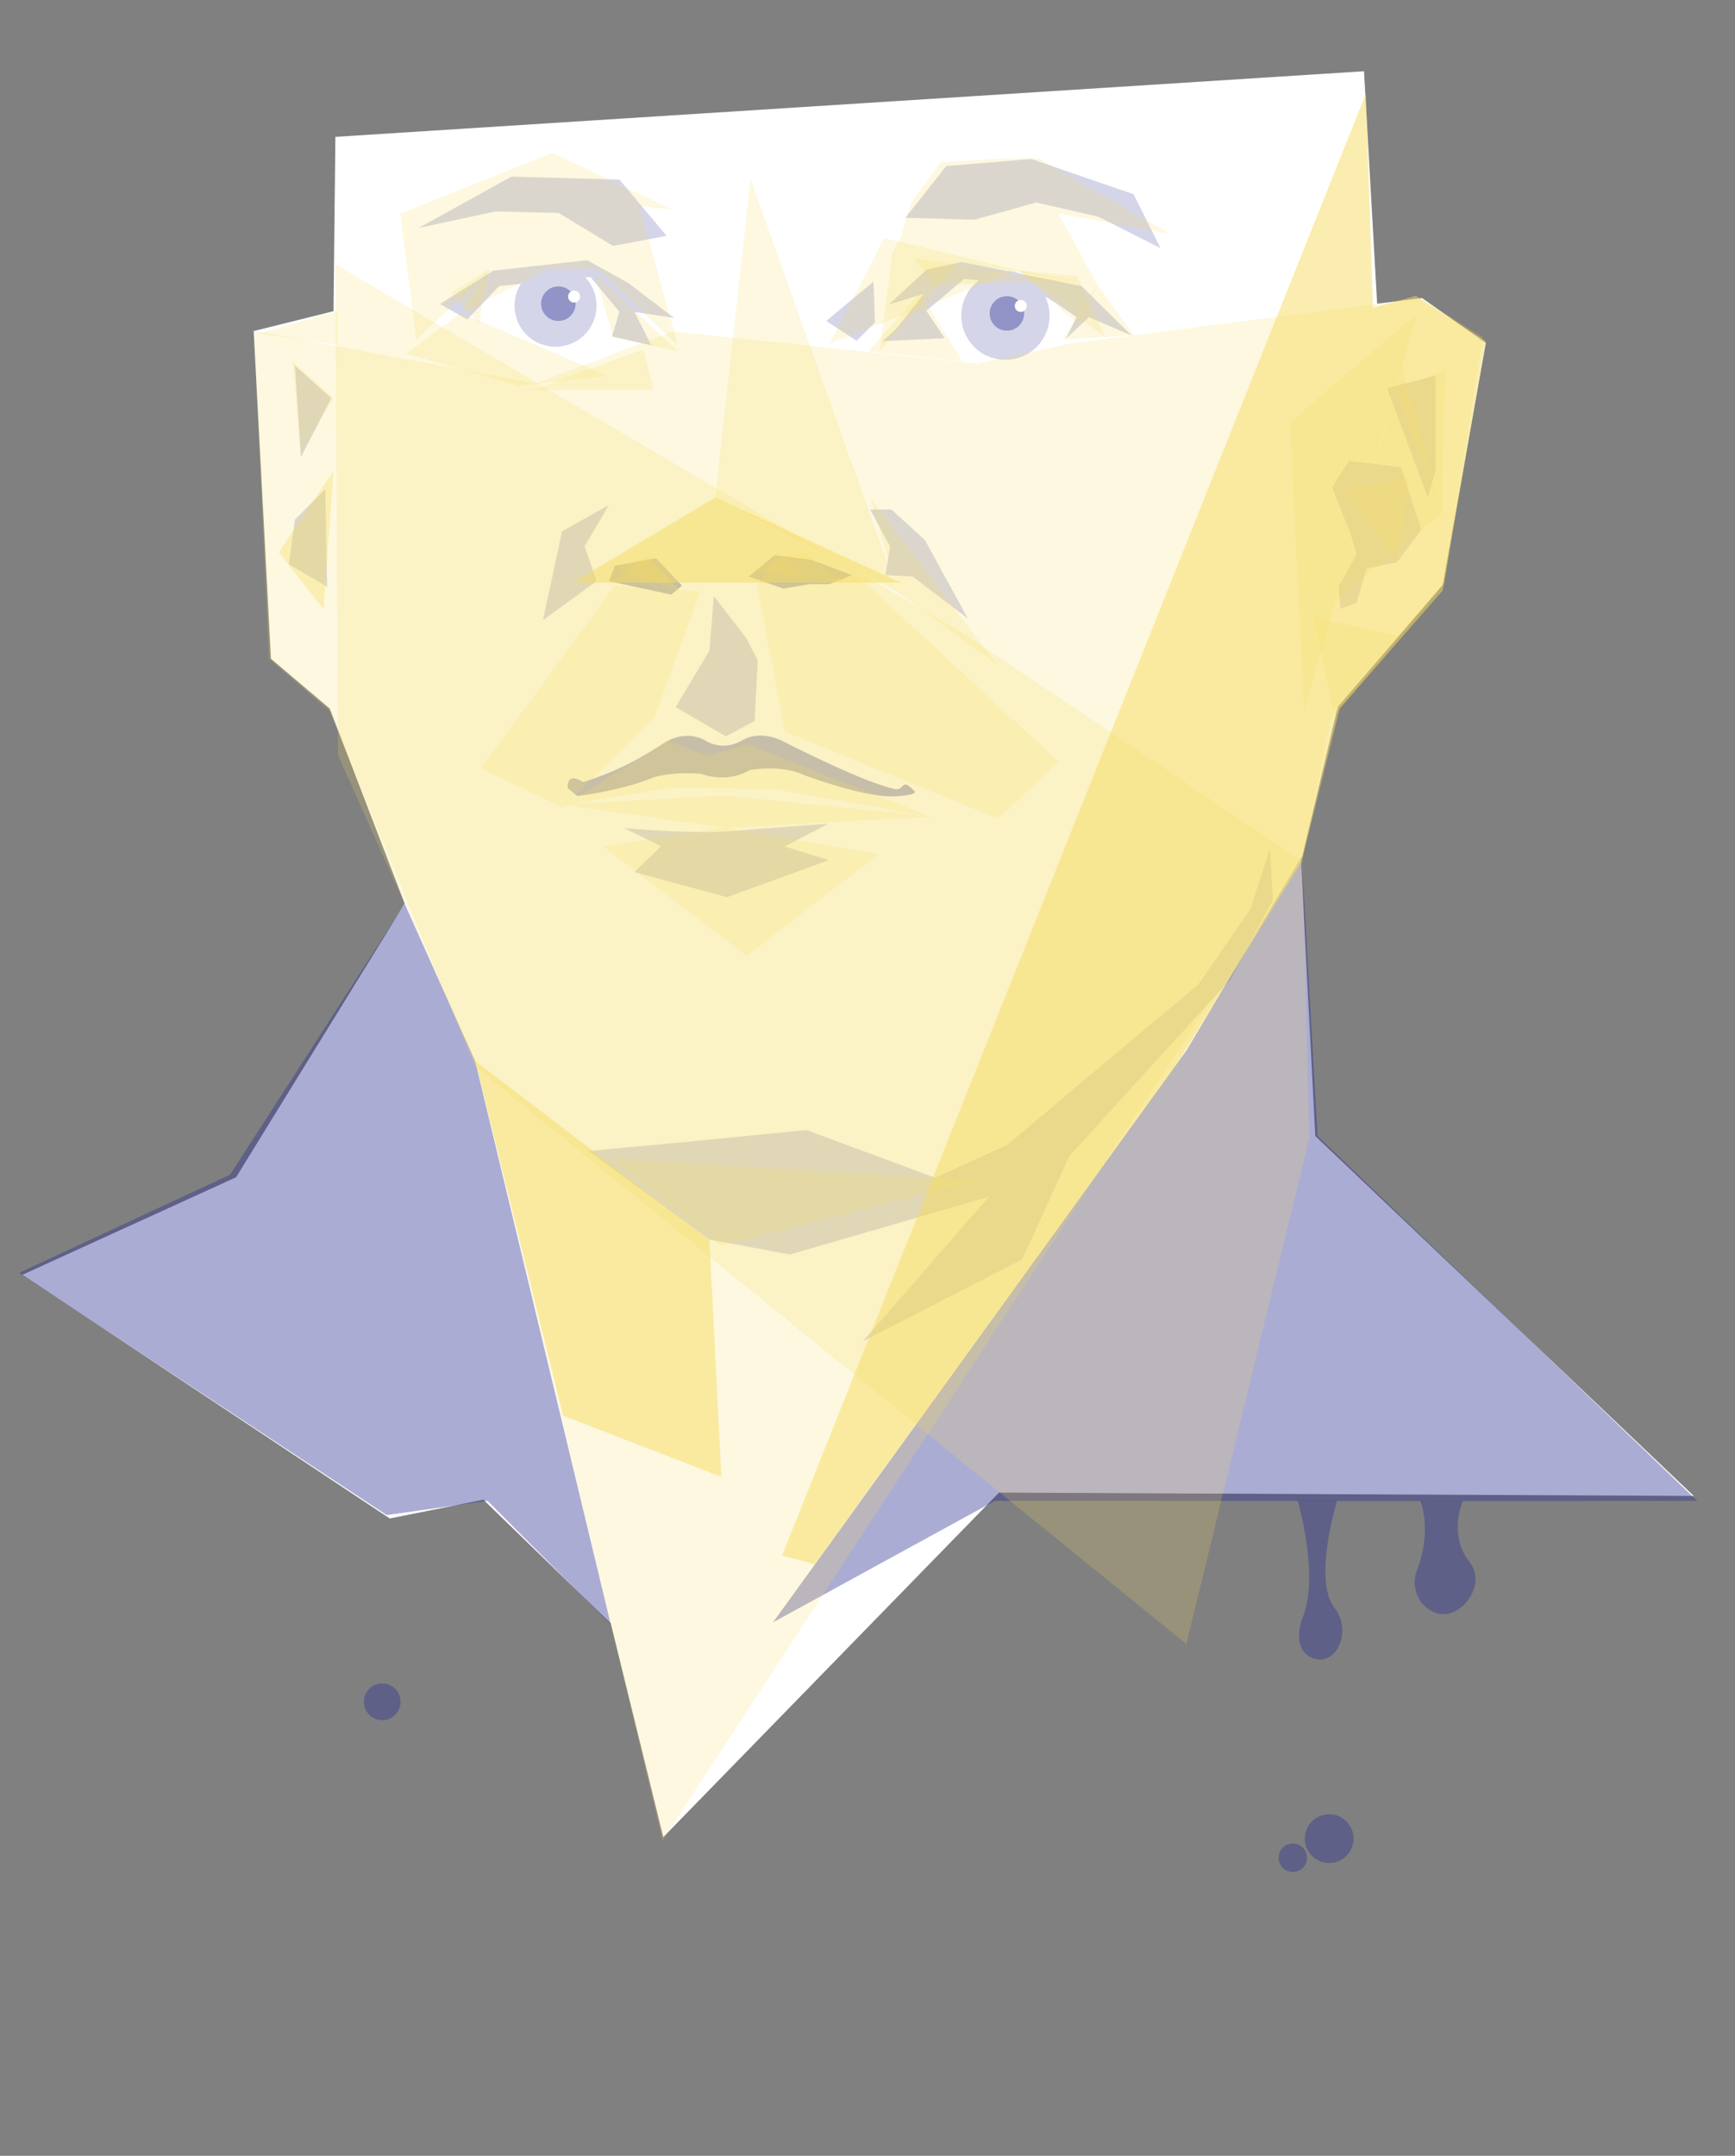 <?xml version="1.0" encoding="utf-8"?>
<!-- Generator: Adobe Illustrator 22.1.0, SVG Export Plug-In . SVG Version: 6.00 Build 0)  -->
<svg version="1.1" id="Layer_1" xmlns="http://www.w3.org/2000/svg" xmlns:xlink="http://www.w3.org/1999/xlink" x="0px" y="0px"
	 viewBox="0 0 463 575" style="enable-background:new 0 0 463 575;" xml:space="preserve">
<rect x="0" y="0" width="463" height="575" fill="#808080" stroke="none"/>
<style type="text/css">
	.st0{fill:#FFFFFF;}
	.st1{opacity:0.4;fill:#2E3191;enable-background:new    ;}
	.st2{opacity:0.2;fill:#2E3191;enable-background:new    ;}
	.st3{opacity:0.2;fill:#F7DD61;enable-background:new    ;}
	.st4{opacity:0.5;fill:#F7DD61;enable-background:new    ;}
</style>
<polygon class="st0" points="163,433 129,400 104,405 6,340 63,314 108,241 88,189 72.3,175.7 67.7,88.3 89,83 89.5,36.5 364,19 
	367.5,81 379.5,79.5 396.5,91.5 385,156 357,188.5 347.2,229.7 351,303 452,399 266.6,398.1 177,490 "/>
<circle class="st1" cx="102" cy="453.9" r="4.9"/>
<polygon class="st2" points="199,170 202.2,176.1 201.4,192.3 193.7,196.4 180.3,188.6 189.3,173.6 190.5,159 "/>
<path class="st2" d="M221,219.7l-11.6,6.1l11.8,3.6l-27.2,9.9l-24.7-6.7l7.1-6.9l-9.8-4.8c0,0,18.7,1.6,28.3,0.8
	S221,219.7,221,219.7z"/>
<polygon class="st2" points="338.9,226.4 333.6,242.6 319.8,262.5 268.7,305.4 249.5,314.1 215.2,301.4 182.8,304.6 157,307 
	189.3,330.6 210.8,334.6 263.9,319.2 230.2,357.8 272.8,335.9 285.4,308.3 328.4,261.2 339.7,240.1 "/>
<polygon class="st1" points="199.8,153.8 206.7,148.1 216.4,149.3 227.4,153.4 221.3,155.8 216,155.8 209.1,157 "/>
<polygon class="st1" points="182,156.2 175.1,148.9 164.1,150.9 162.5,155 179.1,158.6 "/>
<polygon class="st2" points="162.5,134.7 156,145.7 159.2,155 144.9,165.4 150,141.7 "/>
<path class="st2" d="M179.9,84.8l-12.2-9.3l-11-6.1l-25.1,2.8l-14.2,8.9l7.3,4.1l8.5-8.9l5.8-0.6c-3.2,5.1-1.7,11.9,3.4,15.1
	s11.9,1.7,15.1-3.4c2.7-4.3,2.1-9.8-1.3-13.4l1.4-0.1l7.7,9.3l-2,6.5l10.5,2.4l-4.5-8.9L179.9,84.8z"/>
<path class="st2" d="M288.6,76.3l-16-3.2c-1.3-0.5-2.6-0.8-3.9-0.8l-12.1-2.4l-9.3,2l-10.1,9.3l9.3-2.8l-7.3,9.3l-3.7,3.3l16.6-0.8
	l-4.9-7.3l10.1-8.5l3.9,0.4c-5.2,3.9-6.2,11.3-2.3,16.5c3.9,5.2,11.3,6.2,16.5,2.3c4.5-3.4,5.9-9.4,3.6-14.3
	c-0.4-0.8,8.3,5.3,8.3,5.3l-2.8,5.7l6.1-5.7l11.4,4.9L288.6,76.3z"/>
<polygon class="st2" points="232.2,135.9 237.5,145.7 236.3,153.4 243.6,153.8 258.3,165 246.8,144 237.9,135.9 "/>
<polygon class="st2" points="241.6,58.1 260.1,58.6 276.5,54 293.1,57.8 309.7,66.2 302.5,51.8 275.2,42.4 252.5,44.3 "/>
<polygon class="st2" points="177.9,62.9 165.3,47.9 136.5,47.1 111.7,60.8 132.2,56.4 149.1,56.8 163.6,65.6 "/>
<circle class="st1" cx="268.7" cy="83.6" r="4.6"/>
<circle class="st1" cx="149" cy="81" r="4.6"/>
<polygon class="st2" points="360.4,142.4 355.5,130 359.9,122.9 373.9,124.6 379.3,141.3 372.8,150 364.7,151.6 362,160.8 
	357.7,162.4 357.2,156.5 362,147.8 "/>
<polygon class="st2" points="381,132.7 370.1,103.5 383.1,100.2 383.1,125.6 "/>
<polygon class="st2" points="80.3,121.9 88.4,106.2 78.7,97.5 "/>
<polygon class="st2" points="86.8,130.5 87.3,156.5 77.1,150.5 78.7,138.6 "/>
<polygon class="st1" points="108,241.1 126.8,283 163,433.3 130.1,400.3 103.2,404.1 5.1,339.5 61.4,313.3 "/>
<path class="st1" d="M347.4,228.4l4.2,74.6l101.3,97.3h-62.5c0,0-4.1,8.9,1.8,16.4c4.9,6.3-2.8,15.5-8.7,13.6
	c-4.5-1.4-7-6.3-5.6-10.8c0-0.1,0.1-0.2,0.1-0.3c4.4-11.2,1-18.9,1-18.9H265.5l-59.2,32.4l110.3-152.5L347.4,228.4z"/>
<path class="st1" d="M452.9,400.3h-96.1c0,0-6.5,21.1-0.7,28.5c4.9,6.3,0.5,15.5-5.4,13.6c-4.4-1.4-4.9-6.5-3-11.1
	c4.4-11.2-1.4-31.1-1.4-31.1h-80.8"/>
<circle class="st0" cx="153.2" cy="79.1" r="1.6"/>
<circle class="st0" cx="272.4" cy="81.6" r="1.6"/>
<polygon class="st2" points="233.5,86 233.1,75.1 220.5,85.6 228.6,90.9 "/>
<circle class="st1" cx="354.7" cy="490.4" r="6.5"/>
<path class="st1" d="M155.6,208.6c0,0-4.3-3.1-4.1,1.6l2.5,2.1c0,0,11.6-1.3,20.2-4.9c0,0,4.7-1.7,12.9-1c0,0,6.8,2.7,12.9-1
	c0,0,8.5-1.6,14.5,1.3c0,0,16.2,6.1,24.1,5.7c7.9-0.4,5.1-1.7,5.1-1.7c-3.4-3.5-2.1,0.5-5.2-0.3c-7.3-1.8-19.2-7.5-29.4-12.6
	c0,0-5.7-3.4-11.1-0.3c-5.4,3.1-9.8,0-9.8,0s-4.8-3.1-10.7,0.5C171.8,201.6,166.3,205.2,155.6,208.6z"/>
<circle class="st1" cx="345" cy="495.5" r="3.8"/>
<polygon class="st3" points="89.5,70.5 90.2,201.4 127.4,284.5 176.8,490.9 347.5,229.5 257.4,169.2 "/>
<polygon class="st3" points="67.7,88.2 71.8,175.7 87.9,189.6 126.7,284.4 316.6,438.5 349.4,303.6 347.6,229.2 355,192 
	385.5,155.5 395.6,89.8 379.1,79.6 285.8,91.6 260.9,97 179.5,88.4 143,102.3 "/>
<polygon class="st4" points="190.9,132.7 240.4,155.4 152.8,155.4 "/>
<polygon class="st3" points="150.7,214.6 178.3,197.6 188.9,201.6 199.4,198.4 248.1,217.8 207.1,210.5 179.5,210.1 "/>
<polygon class="st3" points="190.9,132.7 200.3,47.8 239.5,157.8 "/>
<polygon class="st3" points="163,309 260.9,314.9 192.2,332.2 "/>
<polygon class="st3" points="344.2,112.7 378.2,83.5 356.5,160.1 348,190 "/>
<polygon class="st3" points="374.2,98.1 384.7,137 356.5,160.1 "/>
<polygon class="st3" points="245.5,78.1 256.8,96.4 231.7,93.7 "/>
<polygon class="st3" points="123,83.5 162,100.2 138.7,102.9 "/>
<polygon class="st3" points="108.4,94.3 123,83.5 138.7,102.9 "/>
<polygon class="st3" points="164.1,151.6 172.8,148.4 181.4,157.6 "/>
<polygon class="st3" points="199.8,152.1 213.9,146.7 225.2,155.4 "/>
<polygon class="st3" points="202,157 207.4,146.7 216.6,155.4 "/>
<polygon class="st3" points="163,155.4 172.8,148.4 181.4,157.6 "/>
<polygon class="st3" points="282.4,56.9 312.3,62.4 277.3,42.3 266.9,42.3 251,43.3 243,54.3 240.4,63.5 238.2,67.3 234.7,93.7 
	255.8,70.1 292.8,75.9 "/>
<polygon class="st3" points="221.4,91.6 236,63.5 271.7,72.1 "/>
<polygon class="st3" points="232.2,132.7 239.5,157.8 265.8,177 "/>
<polygon class="st3" points="193.3,220.8 199.3,254.9 234.4,227.8 "/>
<polygon class="st3" points="160.9,225.7 193.3,220.8 199.3,254.9 "/>
<polygon class="st3" points="86.3,162.4 74.4,147.3 89,125.6 "/>
<polygon class="st3" points="80.3,120.8 89,106.2 78.1,96.4 "/>
<polygon class="st3" points="90,83 90,92 69,89 "/>
<polygon class="st3" points="86.3,162.4 74.4,147.3 89,125.6 "/>
<polygon class="st3" points="163.6,90 158.7,72.7 180.9,93.7 "/>
<polygon class="st3" points="170.6,54.9 179.3,55.9 147.4,40.8 106.8,57 111.1,90.5 131,72.1 159.5,71.8 180.9,92.1 "/>
<polygon class="st3" points="287.9,86.7 271.7,72.1 292.8,75.9 "/>
<polygon class="st3" points="302.5,89.4 292.8,75.9 283.6,90.5 "/>
<polygon class="st3" points="271.7,72.1 295,90 287.4,73.7 "/>
<polygon class="st3" points="244.1,68.9 283,75 249,76 "/>
<polygon class="st3" points="127.9,86.2 120.3,78.1 130.1,72.1 "/>
<polygon class="st3" points="145.7,72.1 123,83.5 130.1,72.1 "/>
<polygon class="st3" points="171.7,93.2 142.5,104 174.4,104 "/>
<polygon class="st3" points="150.7,214.6 193.3,220.8 193.3,212.2 "/>
<polygon class="st3" points="248.1,217.8 193.3,212.2 193.3,220.8 "/>
<polygon class="st3" points="372.3,104 385.8,98.6 384.7,137 "/>
<polygon class="st3" points="358.8,130.5 376.1,127.3 372.8,150 "/>
<polygon class="st3" points="355.8,189.6 350.5,164.5 372.9,169.6 "/>
<polygon class="st4" points="364.5,25 208.7,414.9 217.4,417.2 313.6,284.4 347.3,230 357.5,189 385,157.5 396.5,91 377.8,78.9 
	366.4,82.1 "/>
<polygon class="st3" points="186.8,157.8 174.7,191.1 150.3,215.4 128.4,204.9 164.1,156.2 "/>
<polyline class="st4" points="126.8,283 150.3,377.6 192.5,393.9 189.3,330.6 126.8,283 "/>
<polygon class="st3" points="209.5,195.1 202.2,157 229,153.8 282.5,203.2 266.3,218.3 "/>
</svg>
